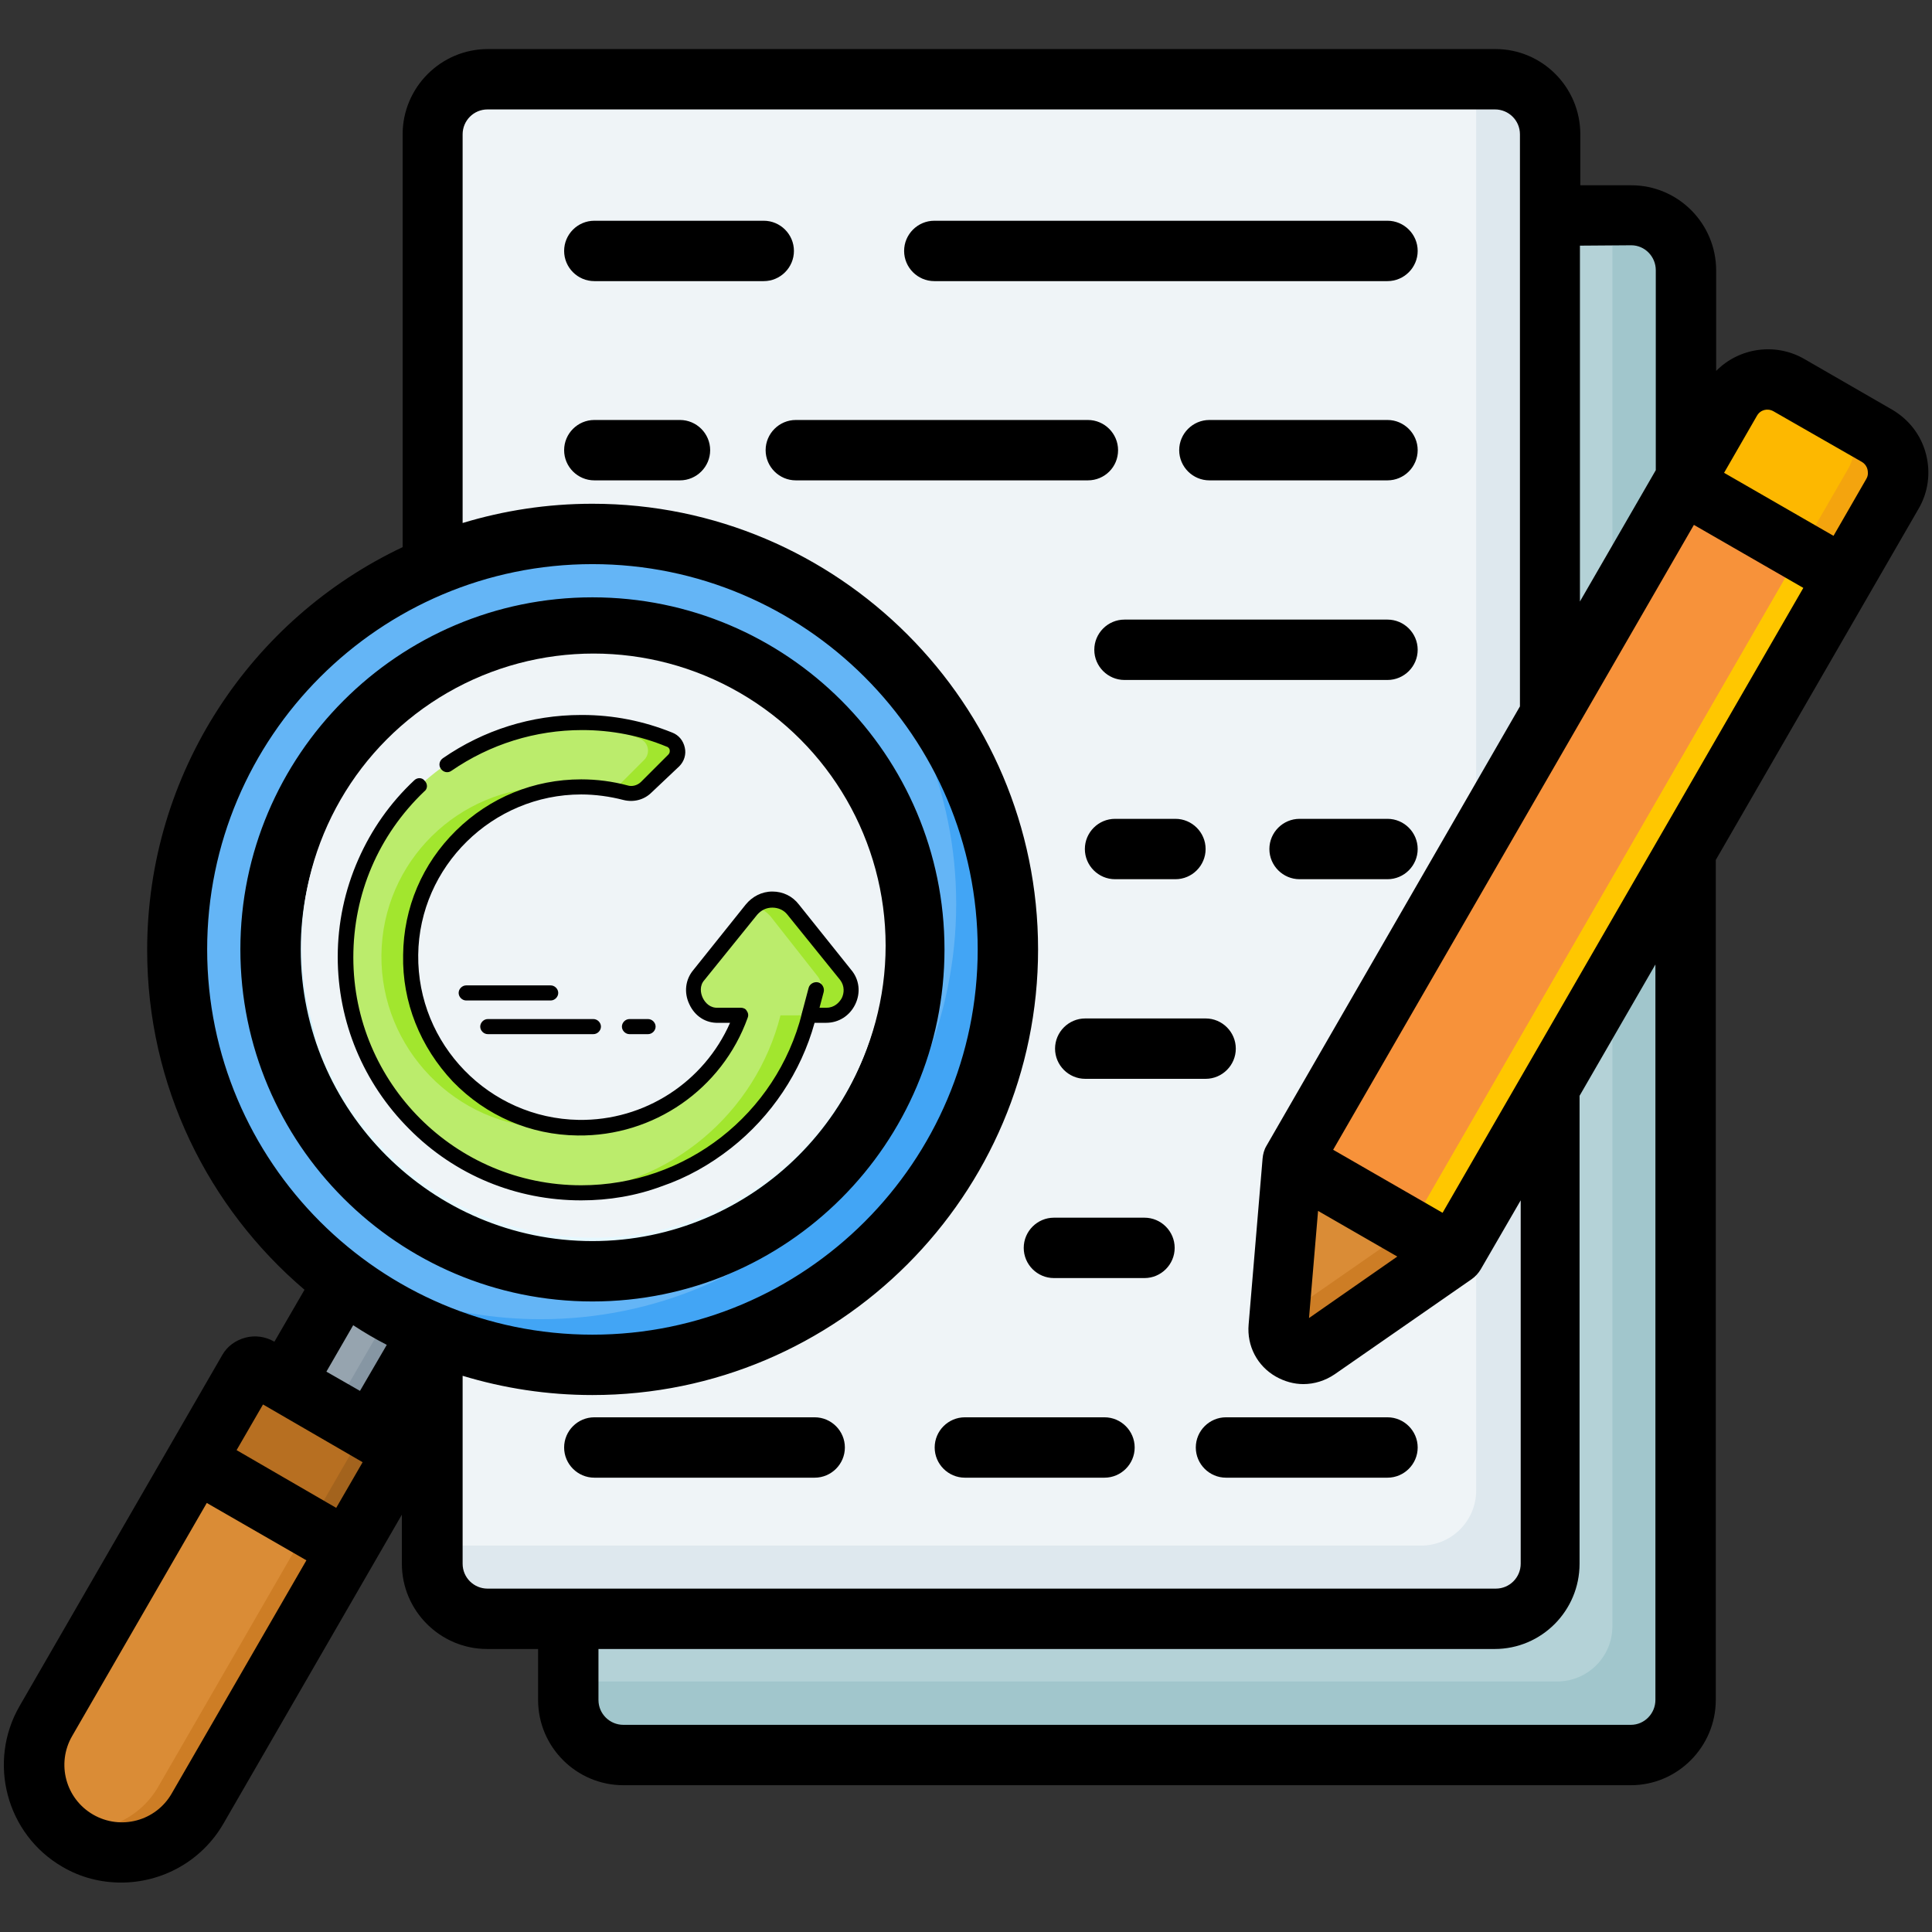 <?xml version="1.0" encoding="utf-8"?>
<!-- Generator: Adobe Illustrator 24.0.2, SVG Export Plug-In . SVG Version: 6.00 Build 0)  -->
<svg version="1.1" id="Layer_1" xmlns="http://www.w3.org/2000/svg" xmlns:xlink="http://www.w3.org/1999/xlink" x="0px" y="0px"
	 viewBox="0 0 512 512" style="enable-background:new 0 0 512 512;" xml:space="preserve">
<rect x="0" y="0" width="512" height="512" fill="#333333" stroke="none"/>
<style type="text/css">
	.st0{fill:#B4D2D7;}
	.st1{fill-rule:evenodd;clip-rule:evenodd;fill:#A1C6CC;}
	.st2{fill:#EFF4F7;}
	.st3{fill-rule:evenodd;clip-rule:evenodd;fill:#DEE8EE;}
	.st4{fill-rule:evenodd;clip-rule:evenodd;fill:#F7923A;}
	.st5{fill-rule:evenodd;clip-rule:evenodd;fill:#FFC700;}
	.st6{fill-rule:evenodd;clip-rule:evenodd;fill:#DA8C36;}
	.st7{fill-rule:evenodd;clip-rule:evenodd;fill:#CD7D25;}
	.st8{fill-rule:evenodd;clip-rule:evenodd;fill:#FDB800;}
	.st9{fill-rule:evenodd;clip-rule:evenodd;fill:#F4A40E;}
	.st10{fill-rule:evenodd;clip-rule:evenodd;fill:#96A4AF;}
	.st11{fill-rule:evenodd;clip-rule:evenodd;fill:#8696A3;}
	.st12{fill:#64B5F6;}
	.st13{fill-rule:evenodd;clip-rule:evenodd;fill:#42A5F5;}
	.st14{fill:#E6F8FF;}
	.st15{fill-rule:evenodd;clip-rule:evenodd;fill:#D0F1FF;}
	.st16{fill-rule:evenodd;clip-rule:evenodd;fill:#B76F21;}
	.st17{fill-rule:evenodd;clip-rule:evenodd;fill:#A3631D;}
	.st18{fill-rule:evenodd;clip-rule:evenodd;fill:#64B5F6;}
	.st19{fill-rule:evenodd;clip-rule:evenodd;}
	.st20{fill-rule:evenodd;clip-rule:evenodd;fill:#EFF4F7;}
	.st21{clip-path:url(#SVGID_2_);}
	.st22{fill:#BBEC6C;}
	.st23{fill:#A2E62E;}
</style>
<g>
	<g>
		<g>
			<path class="st0" d="M165.2,57.1h267c8,0,14.6,6.5,14.6,14.6v378.8c0,8-6.5,14.6-14.6,14.6h-267c-8,0-14.6-6.5-14.6-14.6V71.7
				C150.6,63.7,157.2,57.1,165.2,57.1z"/>
			<path class="st1" d="M427.3,57.1h4.9c8,0,14.6,6.5,14.6,14.6v378.8c0,8-6.5,14.6-14.6,14.6h-267c-8,0-14.6-6.5-14.6-14.6v-4.9
				h262.1c8,0,14.6-6.5,14.6-14.6V57.1z"/>
		</g>
		<g>
			<path class="st2" d="M129.1,21.1h267c8,0,14.6,6.5,14.6,14.6v378.8c0,8-6.5,14.6-14.6,14.6h-267c-8,0-14.6-6.5-14.6-14.6V35.6
				C114.6,27.6,121.1,21.1,129.1,21.1z"/>
			<path class="st3" d="M391.2,21.1h4.9c8,0,14.6,6.5,14.6,14.6v378.8c0,8-6.5,14.6-14.6,14.6h-267c-8,0-14.6-6.5-14.6-14.6v-4.9
				h262.1c8,0,14.6-6.5,14.6-14.6L391.2,21.1L391.2,21.1z"/>
		</g>
		<g>
			<path class="st4" d="M342.3,307.7l116.3-201.5c3.1-5.4,10-7.2,15.3-4.1l23.4,13.5c5.4,3.1,7.2,10,4.1,15.3L385.2,332.4
				l-36.3,25.2c-2.1,1.5-4.8,1.6-7,0.3s-3.5-3.6-3.3-6.2L342.3,307.7z"/>
			<path class="st5" d="M485.7,108.8l11.7,6.7c5.4,3.1,7.2,10,4.1,15.3L385.2,332.4l-36.3,25.2c-2.1,1.5-4.8,1.6-7,0.3
				c-2.3-1.3-3.5-3.6-3.3-6.2l0.2-1.9l34.7-24.1l116.3-201.5C492.9,118.8,491.1,111.9,485.7,108.8L485.7,108.8z"/>
			<path class="st6" d="M385.1,332.4l-42.8-24.7l-3.7,44c-0.5,5.5,5.7,9.1,10.3,5.9L385.1,332.4L385.1,332.4z"/>
			<path class="st7" d="M385.1,332.4l-11.7-6.7l-34.7,24.1l-0.2,1.9c-0.5,5.5,5.7,9.1,10.3,5.9L385.1,332.4L385.1,332.4z"/>
			<path class="st8" d="M446,128.2c14.3,8.2,28.5,16.5,42.8,24.7l12.7-22c3.1-5.4,1.2-12.3-4.1-15.3L474,102.1
				c-5.4-3.1-12.3-1.2-15.3,4.1L446,128.2L446,128.2z"/>
			<path class="st9" d="M477.1,146.2l11.7,6.7l12.7-22c3.1-5.4,1.2-12.3-4.1-15.3l-11.7-6.7c5.4,3.1,7.2,10,4.1,15.3L477.1,146.2
				L477.1,146.2z"/>
		</g>
		<g>
			<path class="st10" d="M92.7,389.3l-22.3-13.9L96,330.9l23.2,12.3L92.7,389.3z"/>
			<path class="st11" d="M92.7,389.3l-22.3-13.9l0.1-0.2l12.5,7.8l26.1-45.1l10.2,5.4L92.7,389.3z"/>
			<circle class="st12" cx="156.9" cy="251.8" r="110.2"/>
			<path class="st13" d="M222.4,163c27.1,20.1,44.7,52.3,44.7,88.6c0,60.8-49.3,110.1-110.1,110.1c-31.1,0-59.1-12.9-79.1-33.6
				c18.3,13.5,40.9,21.5,65.4,21.5c60.8,0,110.1-49.3,110.1-110.1C253.4,209.8,241.5,182.8,222.4,163L222.4,163z"/>
			<circle class="st14" cx="156.9" cy="251.6" r="85.3"/>
			<g>
				<path class="st15" d="M157,166.3c26.3,0,49.9,11.9,65.5,30.7c-14.8-12.3-33.8-19.8-54.6-19.8c-47.1,0-85.3,38.2-85.3,85.3
					c0,20.8,7.4,39.8,19.8,54.6c-18.7-15.6-30.7-39.2-30.7-65.5C71.7,204.5,109.9,166.3,157,166.3L157,166.3z"/>
				<path class="st6" d="M68.6,362.4l36.6,21.1c1,0.6,1.4,1.9,0.8,2.9l-53.6,92.9c-6.4,11.1-20.7,14.9-31.8,8.5s-14.9-20.7-8.5-31.8
					l53.6-92.9C66.3,362.2,67.6,361.8,68.6,362.4L68.6,362.4z"/>
				<path class="st7" d="M94.9,377.6l10.3,5.9c1,0.6,1.4,1.9,0.8,2.9l-53.6,92.9c-6.4,11.1-20.7,14.9-31.8,8.5
					c-1.8-1-3.4-2.3-4.8-3.6c9.9,2.7,20.9-1.5,26.2-10.8l53.6-92.9C96.3,379.5,95.9,378.2,94.9,377.6L94.9,377.6z"/>
				<path class="st16" d="M105.2,383.5c1,0.6,1.4,1.9,0.8,2.9l-13.9,24.1l-40.3-23.3l13.9-24.1c0.6-1,1.9-1.4,2.9-0.8L105.2,383.5z"
					/>
				<path class="st17" d="M105.2,383.5c1,0.6,1.4,1.9,0.8,2.9l-13.9,24.1l-10.3-5.9l13.9-24.1c0.6-1,0.2-2.3-0.8-2.9L105.2,383.5z"
					/>
			</g>
		</g>
		<g>
			<path class="st18" d="M186.8,216.5c4.7-4.7,12.4-4.7,17.1,0c4.7,4.7,4.7,12.4,0,17.1l-58.9,58.9c-5.3,5.3-14.2,4.5-18.5-1.6
				l-24.8-31.2c-4.1-5.2-3.3-12.8,1.9-16.9s12.8-3.3,16.9,1.9l16.9,21.2L186.8,216.5L186.8,216.5z"/>
			<path class="st13" d="M206.3,220c2,4.5,1.2,9.9-2.5,13.5l-58.9,58.9c-5.3,5.3-14.2,4.5-18.5-1.6l-24.8-31.2
				c-2.9-3.7-3.4-8.5-1.5-12.5c0.4,0.9,0.9,1.7,1.5,2.5l24.8,31.2c4.3,6.1,13.1,7,18.5,1.6l58.9-58.9
				C204.9,222.5,205.7,221.3,206.3,220z"/>
		</g>
	</g>
	<path class="st19" d="M120,295.7l-24.7-31c-3.3-4.2-4.8-9.4-4.2-14.8c0.6-5.3,3.3-10.1,7.4-13.4c4.2-3.3,9.4-4.8,14.8-4.2
		c5.3,0.6,10.1,3.3,13.4,7.5l11.3,14.2l43-43c7.8-7.8,20.6-7.8,28.4,0s7.8,20.6,0,28.4l-58.9,58.9c-3.8,3.8-8.9,5.9-14.2,5.9
		c-0.6,0-1.2,0-1.8-0.1C128.8,303.5,123.5,300.5,120,295.7L120,295.7z M494.9,124.4c-0.1-0.5-0.5-1.4-1.5-2L470,109
		c-1.6-0.9-3.5-0.4-4.4,1.2l-8.7,15.1l29,16.7l8.7-15.1C495.2,125.9,495,124.9,494.9,124.4L494.9,124.4z M438.7,255.6v194.9
		c0,3.6-2.9,6.6-6.5,6.6h-267c-3.6,0-6.6-2.9-6.6-6.6V437h237.5c12.4,0,22.5-10.1,22.5-22.6v-124L438.7,255.6L438.7,255.6z
		 M129.2,421c-3.6,0-6.6-2.9-6.6-6.6v-49.8c10.9,3.3,22.4,5.1,34.4,5.1c65.1,0,118.1-53,118.1-118.1s-53-118.1-118.1-118.1
		c-12,0-23.5,1.8-34.4,5.1v-103c0-3.6,2.9-6.6,6.6-6.6h267c3.6,0,6.6,2.9,6.6,6.6v151.6l-67.2,116.5c-0.6,1-0.9,2.2-1,3.3l-3.7,44
		c-0.5,5.7,2.3,11,7.2,13.8c2.3,1.3,4.8,2,7.3,2c2.9,0,5.8-0.9,8.3-2.6l36.3-25.2c1-0.7,1.8-1.6,2.4-2.6l10.6-18.3v96.3
		c0,3.6-2.9,6.6-6.6,6.6L129.2,421z M96.1,387.5l-26.4-15.3l-7,12.1l26.4,15.3L96.1,387.5z M81.2,413.5l-35.7,61.8
		c-4.2,7.3-13.5,9.8-20.8,5.6c-7.3-4.2-9.8-13.5-5.6-20.8l35.7-61.8L81.2,413.5L81.2,413.5z M86.5,363.5l8.9,5.1l7.1-12.2
		c-3.1-1.6-6-3.3-8.9-5.2L86.5,363.5L86.5,363.5z M157,353.7c-56.3,0-102.1-45.8-102.1-102.1S100.7,149.5,157,149.5
		s102.1,45.8,102.1,102.1S213.3,353.7,157,353.7z M418.7,65.1v94.3l20.1-34.8v-53c0-3.6-2.9-6.6-6.5-6.6L418.7,65.1z M346.9,349.3
		l23.4-16.3l-21-12.1L346.9,349.3L346.9,349.3z M477.9,155.8l-95.6,165.6l-29-16.7l95.6-165.6L477.9,155.8z M508.4,134.9l-53.7,93
		v222.6c0,12.4-10.1,22.6-22.5,22.6h-267c-12.4,0-22.6-10.1-22.6-22.6V437h-13.5c-12.4,0-22.6-10.1-22.6-22.6v-13l-47.3,81.9
		c-5.8,10-16.3,15.6-27.1,15.6c-5.3,0-10.7-1.3-15.6-4.2C1.7,486.1-3.4,467,5.2,452.1l53.7-93c1.3-2.3,3.5-3.9,6.1-4.6
		c2.6-0.7,5.3-0.3,7.6,1l0.1,0.1l8-13.8c-25.5-21.7-41.7-54-41.7-90c0-47.1,27.7-87.9,67.7-106.8V35.6c0-12.4,10.1-22.6,22.6-22.6
		h267c12.4,0,22.5,10.1,22.5,22.6v13.5h13.5c12.4,0,22.5,10.1,22.5,22.6v26.6c6-6.1,15.6-7.6,23.3-3.2l23.4,13.5
		c4.4,2.6,7.6,6.7,8.9,11.7S511,130.5,508.4,134.9L508.4,134.9z M79.7,251.6c0-42.6,34.7-77.3,77.3-77.3s77.3,34.7,77.3,77.3
		s-34.7,77.3-77.3,77.3S79.7,294.2,79.7,251.6z M63.7,251.6c0-51.4,41.8-93.3,93.3-93.3s93.3,41.8,93.3,93.3s-41.8,93.3-93.3,93.3
		S63.7,303.1,63.7,251.6L63.7,251.6z M367.7,164.2H298c-4.4,0-8,3.6-8,8s3.6,8,8,8h69.7c4.4,0,8-3.6,8-8S372.1,164.2,367.7,164.2z
		 M367.7,111.3h-47.2c-4.4,0-8,3.6-8,8s3.6,8,8,8h47.2c4.4,0,8-3.6,8-8S372.1,111.3,367.7,111.3z M279.6,277.9c0,4.4,3.6,8,8,8h31.9
		c4.4,0,8-3.6,8-8s-3.6-8-8-8h-31.9C283.2,269.9,279.6,273.5,279.6,277.9z M295.5,233h16c4.4,0,8-3.6,8-8s-3.6-8-8-8h-16
		c-4.4,0-8,3.6-8,8S291.1,233,295.5,233z M247.6,74.5h120.1c4.4,0,8-3.6,8-8s-3.6-8-8-8H247.6c-4.4,0-8,3.6-8,8
		S243.2,74.5,247.6,74.5z M292.7,375.6h-37c-4.4,0-8,3.6-8,8s3.6,8,8,8h37c4.4,0,8-3.6,8-8S297.1,375.6,292.7,375.6z M303.3,322.7
		h-24c-4.4,0-8,3.6-8,8s3.6,8,8,8h24c4.4,0,8-3.6,8-8S307.7,322.7,303.3,322.7z M180.2,111.3h-22.7c-4.4,0-8,3.6-8,8s3.6,8,8,8h22.7
		c4.4,0,8-3.6,8-8S184.6,111.3,180.2,111.3z M296.3,119.3c0-4.4-3.6-8-8-8h-77.4c-4.4,0-8,3.6-8,8s3.6,8,8,8h77.4
		C292.7,127.3,296.3,123.8,296.3,119.3z M210.4,66.5c0-4.4-3.6-8-8-8h-44.9c-4.4,0-8,3.6-8,8s3.6,8,8,8h44.9
		C206.8,74.5,210.4,70.9,210.4,66.5z M367.7,375.6h-42.8c-4.4,0-8,3.6-8,8s3.6,8,8,8h42.8c4.4,0,8-3.6,8-8S372.1,375.6,367.7,375.6z
		 M367.7,217h-23.3c-4.4,0-8,3.6-8,8s3.6,8,8,8h23.3c4.4,0,8-3.6,8-8S372.1,217,367.7,217z M223.9,383.6c0-4.4-3.6-8-8-8h-58.4
		c-4.4,0-8,3.6-8,8s3.6,8,8,8h58.4C220.3,391.6,223.9,388,223.9,383.6z"/>
	<circle class="st20" cx="157.3" cy="250.6" r="77.4"/>
	<g id="g4446" transform="matrix(1.333,0,0,-1.333,0,682.667)">
		<g id="g4448">
			<g>
				<defs>
					<rect id="SVGID_1_" x="49.9" y="254.2" width="138.2" height="138.2"/>
				</defs>
				<clipPath id="SVGID_2_">
					<use xlink:href="#SVGID_1_"  style="overflow:visible;"/>
				</clipPath>
				<g id="g4450" class="st21">
					<g id="g4456" transform="translate(499.169,231.372)">
						<g id="path4458">
							<path class="st22" d="M-331,86.9l-10.5,13c-2.1,2.6-6.2,2.6-8.3,0l-10.5-13c-2.6-3.1-0.2-8.1,3.8-8h4.5
								c-4.8-13.2-17.5-22.6-32.4-22.4c-18.6,0.3-33.6,15.7-33.4,34.3c0.2,18.5,15.3,33.4,33.9,33.4c3.1,0,6-0.4,8.8-1.2
								c1.5-0.4,3.1,0,4.1,1.1l5.4,5.4c1.3,1.3,0.9,3.5-0.8,4.2c-5.4,2.2-11.2,3.4-17.3,3.4c-25.9,0.1-47-21-47-46.8
								c0-25.9,21-46.8,46.8-46.8c21.9,0,40.3,15,45.4,35.3h3.4C-330.8,78.8-328.4,83.9-331,86.9"/>
						</g>
					</g>
					<g id="g4460" transform="translate(71.429,250.889)">
						<g id="path4462">
							<path class="st23" d="M10.2,71.4c0.2,17.5,13.8,31.9,31,33.3c-0.9,0.1-1.9,0.1-2.9,0.1c-18.6,0-33.7-14.9-33.9-33.4
								C4.2,52.8,19.2,37.3,37.8,37c1.1,0,2.3,0,3.4,0.1C23.7,38.6,10,53.6,10.2,71.4"/>
						</g>
					</g>
					<g id="g4464" transform="translate(297.058,463.247)">
						<g id="path4466">
							<path class="st23" d="M-169.8-98c1.7-0.7,2.1-2.9,0.8-4.2l-5.4-5.4c-0.2-0.2-0.5-0.4-0.7-0.6c0.8-0.2,1.6-0.3,2.3-0.5
								c1.5-0.4,3.1,0,4.1,1.1l5.4,5.4c1.3,1.3,0.9,3.5-0.8,4.2c-5.4,2.2-11.2,3.4-17.3,3.4c-1,0-2.1,0-3.1-0.1
								C-179.3-95-174.3-96.1-169.8-98"/>
						</g>
					</g>
					<g id="g4468" transform="translate(499.169,231.372)">
						<g id="path4470">
							<path class="st23" d="M-331,86.9l-10.5,13c-1.9,2.4-5.5,2.6-7.7,0.6c1.2-0.2,2.3-0.9,3.2-1.9l9.2-11.7c2.6-3.1,0.2-8.1-3.8-8
								h-3.4c-4.9-19.4-21.9-34-42.5-35.2c0.9-0.1,1.9-0.1,2.9-0.1c21.9,0,40.3,15,45.4,35.3h3.4C-330.8,78.8-328.4,83.9-331,86.9"
								/>
						</g>
					</g>
					<g id="g4496" transform="translate(79.944,416.586)">
						<g id="path4498">
							<path d="M35.6-143.1c-12.9,0-25.1,5-34.2,14.2c-9.1,9.1-14.2,21.3-14.2,34.2c0,6.7,1.4,13.3,4.1,19.4
								c2.6,5.9,6.3,11.2,11.1,15.7c0.6,0.6,1.6,0.6,2.1-0.1c0.6-0.6,0.6-1.6-0.1-2.1C-4.7-70.5-9.7-82.2-9.7-94.8
								c0-25,20.3-45.3,45.3-45.3c20.8,0,38.8,14.1,43.9,34.2c0.2,0.7,0.8,1.1,1.5,1.1h3.4c0,0,0,0,0,0c1.5,0,2.5,1,3,1.9
								c0.5,1,0.6,2.4-0.3,3.6c0,0,0,0,0,0l-10.5,13c-0.7,0.9-1.8,1.4-3,1.4c-1.2,0-2.2-0.5-3-1.4l-10.5-13c0,0,0,0,0,0
								c-1-1.1-0.8-2.6-0.3-3.6c0.5-1,1.5-2,3-1.9c0,0,0,0,0,0h4.5c0.5,0,1-0.2,1.2-0.6c0.3-0.4,0.4-0.9,0.2-1.4
								c-5.1-14.2-18.7-23.6-33.8-23.4c-9.4,0.1-18.2,3.9-24.8,10.7C3.6-112.6,0-103.7,0.2-94.3C0.3-84.9,4-76.2,10.7-69.6
								c6.7,6.6,15.5,10.2,24.9,10.2c3.1,0,6.2-0.4,9.2-1.2c0.9-0.3,2,0,2.7,0.7l5.4,5.4c0.4,0.4,0.3,0.8,0.3,0.9
								c0,0.2-0.2,0.6-0.6,0.7c-5.3,2.2-11,3.3-16.8,3.3c-9.3,0-18.3-2.8-26-8.1c-0.7-0.5-1.6-0.3-2.1,0.4c-0.5,0.7-0.3,1.6,0.4,2.1
								c8.1,5.6,17.6,8.6,27.5,8.6c0.1,0,0.1,0,0.2,0c6.2,0,12.2-1.2,17.9-3.5c1.3-0.5,2.2-1.6,2.5-3c0.3-1.3-0.1-2.7-1.1-3.7
								L49.6-62c-1.5-1.5-3.6-2-5.6-1.5c-2.7,0.7-5.6,1.1-8.4,1.1C18-62.4,3.4-76.7,3.2-94.3c-0.2-17.8,14.1-32.5,31.9-32.8
								c13.1-0.2,24.9,7.5,30.1,19.3h-2.3c-2.5-0.1-4.7,1.3-5.8,3.7c-1.1,2.3-0.8,4.9,0.8,6.8l10.4,13c1.3,1.6,3.2,2.6,5.3,2.6
								c0,0,0,0,0,0c2.1,0,4-0.9,5.3-2.6l10.4-13c1.6-1.9,1.9-4.5,0.8-6.8c-1.1-2.3-3.3-3.7-5.8-3.7h-2.3
								c-2.7-9.8-8.6-18.6-16.6-24.9c-4.2-3.3-8.8-5.9-13.8-7.6C46.5-142.2,41.1-143.1,35.6-143.1z"/>
						</g>
					</g>
					<g id="g4516" transform="translate(208.882,213.925)">
						<g id="path4518">
							<path d="M-99.4,99.3h-16.8c-0.8,0-1.5,0.7-1.5,1.5c0,0.8,0.7,1.5,1.5,1.5h16.8c0.8,0,1.5-0.7,1.5-1.5
								C-97.9,100-98.6,99.3-99.4,99.3z"/>
						</g>
					</g>
					<g id="g4520" transform="translate(286.14,180.732)">
						<g id="path4522">
							<path d="M-157.3,125.8h-3.7c-0.8,0-1.5,0.7-1.5,1.5s0.7,1.5,1.5,1.5h3.7c0.8,0,1.5-0.7,1.5-1.5S-156.5,125.8-157.3,125.8z"/>
						</g>
					</g>
					<g id="g4524" transform="translate(147.174,180.732)">
						<g id="path4526">
							<path d="M-29.2,125.8h-21c-0.8,0-1.5,0.7-1.5,1.5s0.7,1.5,1.5,1.5h21c0.8,0,1.5-0.7,1.5-1.5S-28.4,125.8-29.2,125.8z"/>
						</g>
					</g>
					<g id="g4528" transform="translate(463.158,191.821)">
						<g id="path4530">
							<path d="M-302.2,117c-0.1,0-0.3,0-0.4,0.1c-0.8,0.2-1.3,1.1-1.1,1.9l1.3,4.9c0.2,0.8,1.1,1.3,1.9,1.1
								c0.8-0.2,1.3-1.1,1.1-1.9l-1.3-4.9C-301,117.4-301.6,117-302.2,117z"/>
						</g>
					</g>
				</g>
			</g>
		</g>
	</g>
</g>
</svg>
